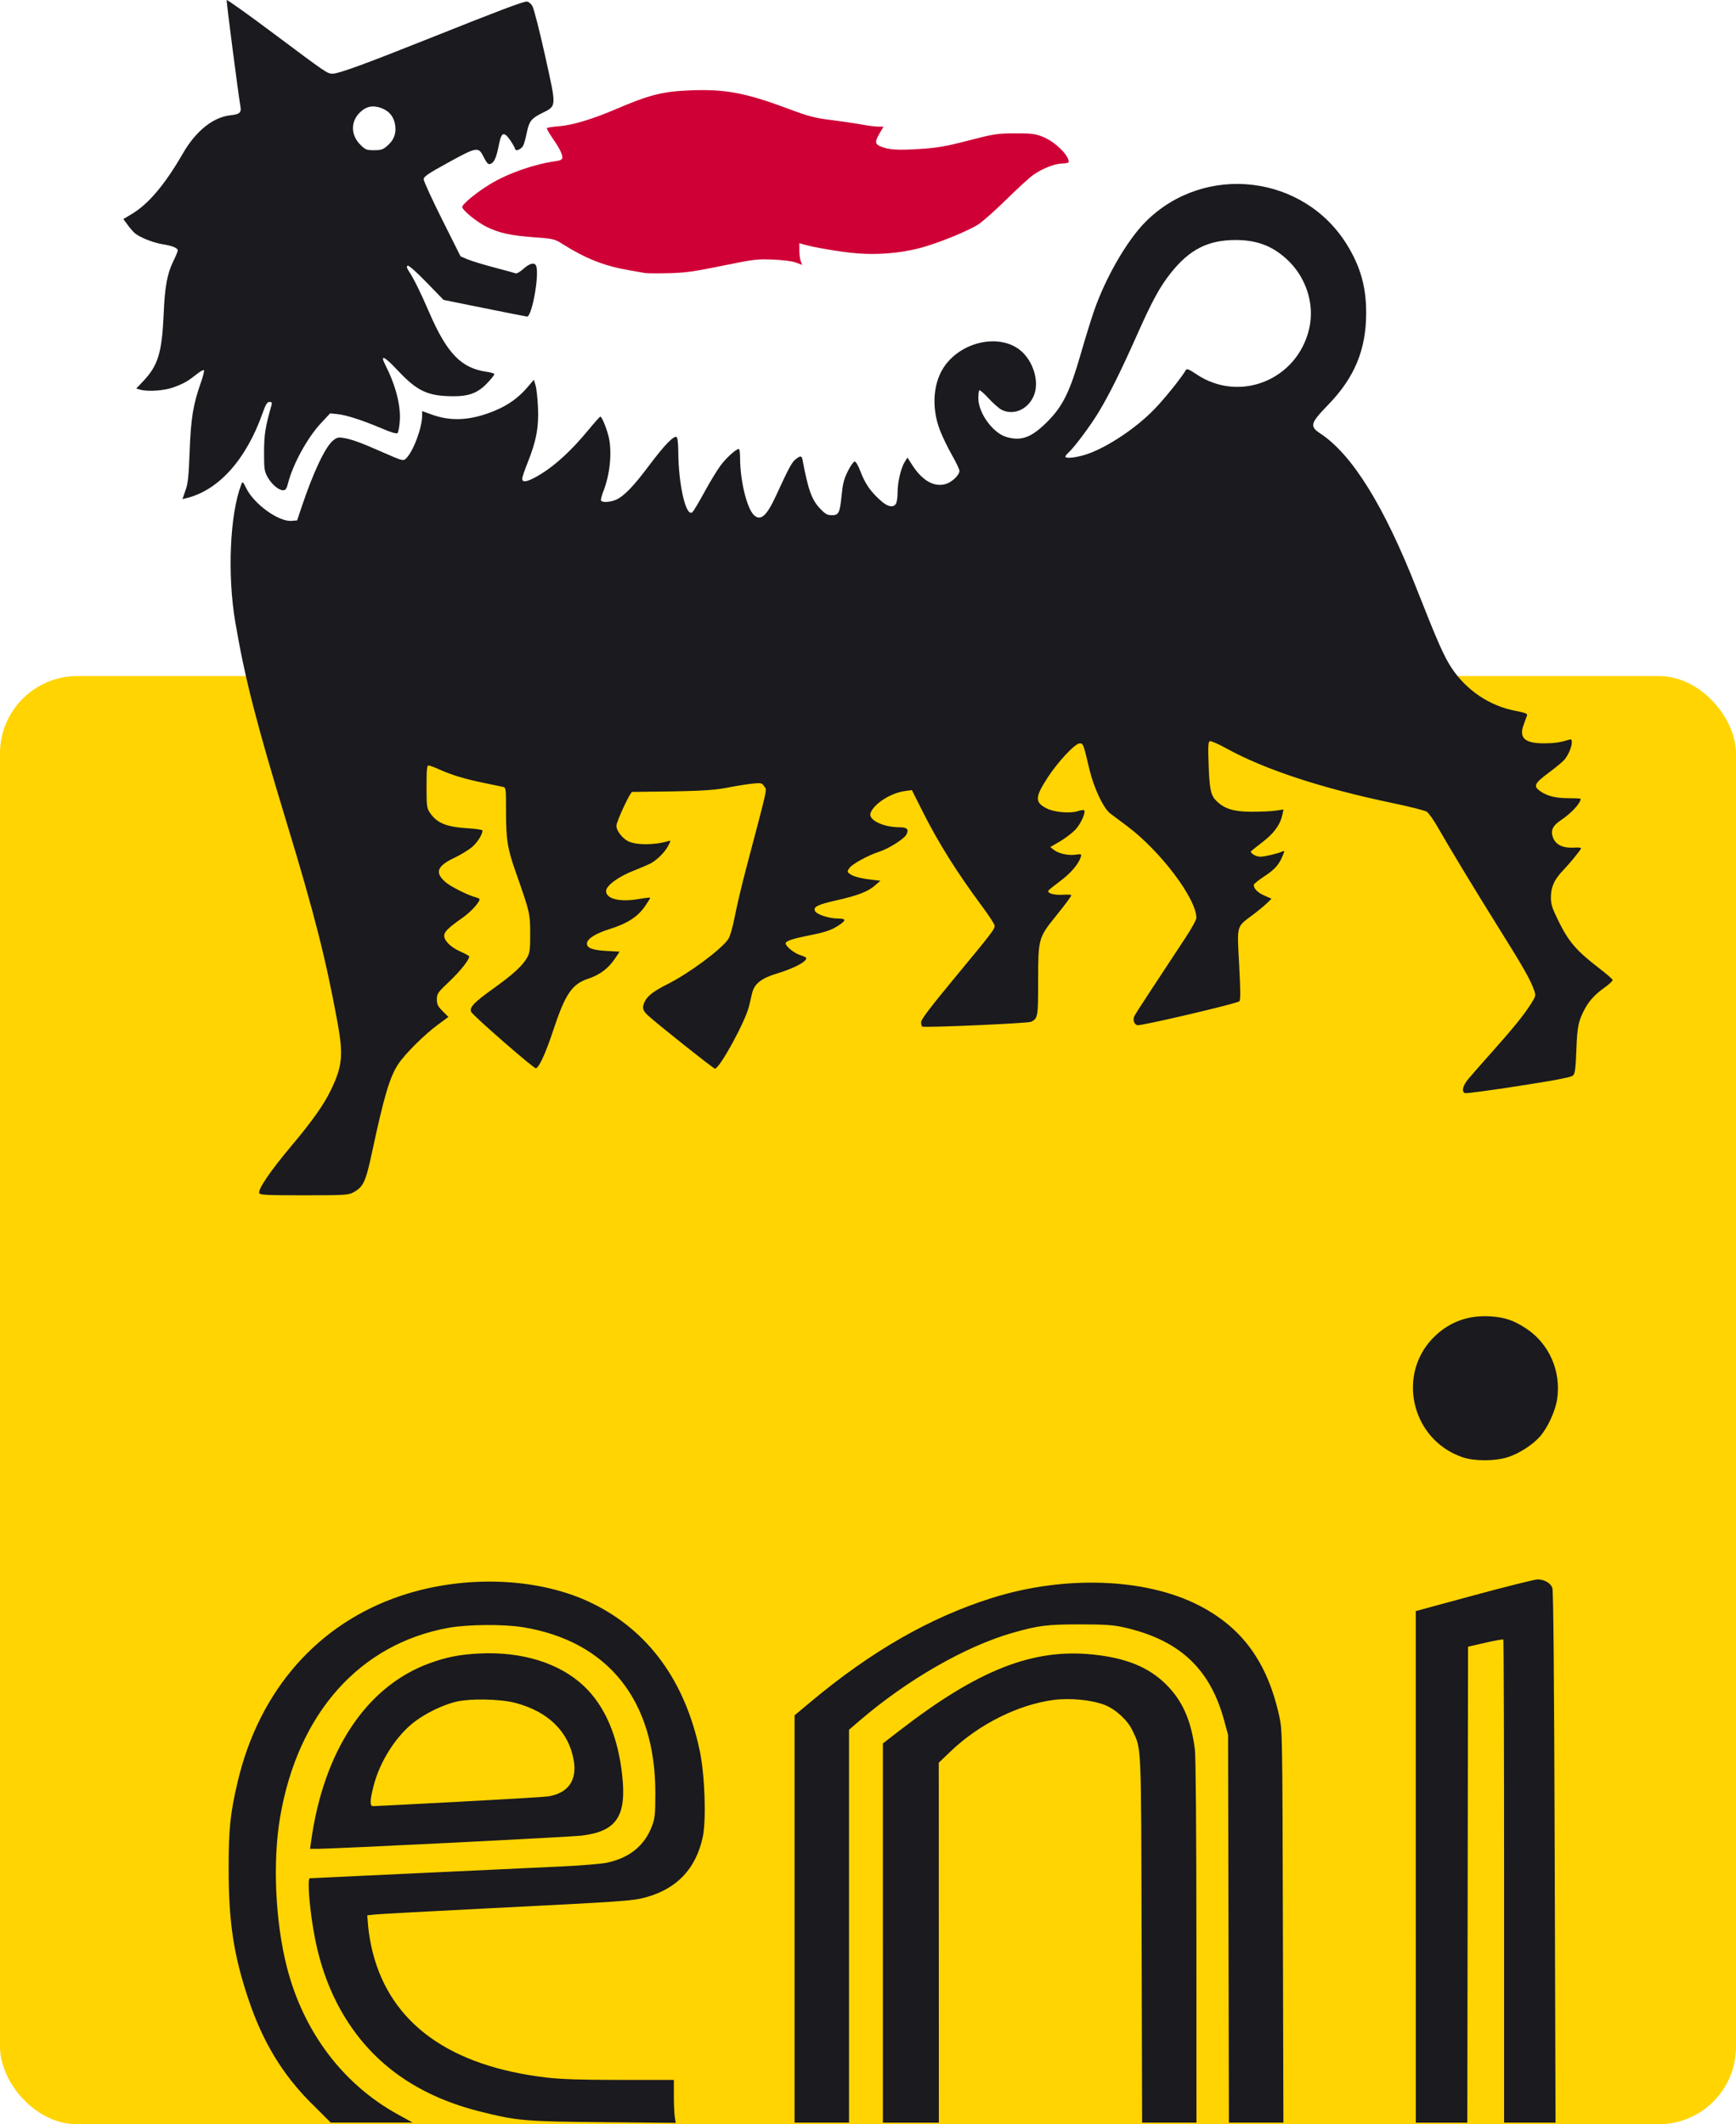 <?xml version="1.0" encoding="UTF-8" standalone="no"?>
<!-- Created with Inkscape (http://www.inkscape.org/) -->

<svg
   xmlns:dc="http://purl.org/dc/elements/1.1/"
   xmlns:cc="http://creativecommons.org/ns#"
   xmlns:rdf="http://www.w3.org/1999/02/22-rdf-syntax-ns#"
   xmlns:svg="http://www.w3.org/2000/svg"
   xmlns="http://www.w3.org/2000/svg"
   xmlns:sodipodi="http://sodipodi.sourceforge.net/DTD/sodipodi-0.dtd"
   xmlns:inkscape="http://www.inkscape.org/namespaces/inkscape"
   width="99.847mm"
   height="122.189mm"
   viewBox="0 0 99.847 122.189"
   version="1.1"
   id="svg8"
   inkscape:version="0.92.1 r15371"
   sodipodi:docname="ENI.svg">
  <defs
     id="defs2" />
  <sodipodi:namedview
     id="base"
     pagecolor="#ffffff"
     bordercolor="#666666"
     borderopacity="1.0"
     inkscape:pageopacity="0.0"
     inkscape:pageshadow="2"
     inkscape:zoom="0.7"
     inkscape:cx="334.28762"
     inkscape:cy="173.84596"
     inkscape:document-units="mm"
     inkscape:current-layer="layer1"
     showgrid="false"
     fit-margin-top="0"
     fit-margin-left="0"
     fit-margin-right="0"
     fit-margin-bottom="0"
     inkscape:window-width="1366"
     inkscape:window-height="706"
     inkscape:window-x="-8"
     inkscape:window-y="-8"
     inkscape:window-maximized="1" />
  <g
     inkscape:label="Livello 1"
     inkscape:groupmode="layer"
     id="layer1"
     transform="translate(183.162,-109.233)">
    <g
       id="g4526">
      <rect
         ry="4.454"
         y="148.119"
         x="-183.162"
         height="83.303"
         width="99.847"
         id="rect4515"
         style="opacity:1;fill:#ffd401;fill-opacity:1;stroke-width:0.27" />
      <path
         sodipodi:nodetypes="cccccsccsccccccccscccccccsccscccccscccccccc"
         inkscape:connector-curvature="0"
         id="path4513"
         d="m -146.079,124.936 c -0.116,-0.021 -0.55,-0.098 -0.964,-0.17 -1.364,-0.238 -2.442,-0.665 -3.731,-1.476 -0.501,-0.315 -0.536,-0.324 -1.697,-0.411 -1.34,-0.101 -1.976,-0.241 -2.709,-0.6 -0.548,-0.268 -1.397,-0.962 -1.397,-1.141 0,-0.165 0.855,-0.863 1.624,-1.325 1.026,-0.617 2.482,-1.127 3.731,-1.307 0.321,-0.046 0.402,-0.091 0.402,-0.222 0,-0.207 -0.178,-0.553 -0.595,-1.153 -0.18,-0.26 -0.312,-0.498 -0.293,-0.529 0.019,-0.031 0.336,-0.08 0.703,-0.108 0.761,-0.059 1.916,-0.405 3.232,-0.969 1.974,-0.846 2.732,-1.036 4.372,-1.097 1.971,-0.073 3.151,0.152 5.587,1.065 1.157,0.434 1.497,0.523 2.445,0.642 0.605,0.076 1.4,0.194 1.766,0.261 0.366,0.068 0.798,0.123 0.961,0.123 h 0.295 l -0.22,0.375 c -0.287,0.49 -0.277,0.626 0.056,0.764 0.465,0.194 0.987,0.227 2.265,0.143 1.025,-0.068 1.486,-0.148 2.794,-0.487 1.472,-0.381 1.633,-0.406 2.667,-0.409 0.966,-0.003 1.162,0.021 1.602,0.198 0.7,0.281 1.489,1.046 1.489,1.444 0,0.049 -0.162,0.09 -0.36,0.091 -0.425,0.002 -1.145,0.282 -1.674,0.651 -0.208,0.145 -0.897,0.774 -1.53,1.397 -0.633,0.623 -1.358,1.271 -1.612,1.44 -0.577,0.383 -2.338,1.099 -3.387,1.376 -1.118,0.296 -2.457,0.406 -3.66,0.3 -0.92,-0.081 -2.385,-0.326 -2.996,-0.502 l -0.275,-0.079 v 0.412 c 0,0.227 0.036,0.507 0.081,0.624 l 0.081,0.212 -0.356,-0.133 c -0.213,-0.079 -0.747,-0.148 -1.329,-0.172 -0.91,-0.037 -1.101,-0.013 -2.921,0.359 -1.638,0.335 -2.129,0.403 -3.09,0.425 -0.629,0.015 -1.238,0.01 -1.355,-0.011 z"
         style="fill:#cf0036;fill-opacity:1;stroke-width:0.085" />
      <path
         sodipodi:nodetypes="cscccssccccccccccccccccscsccccsccsccccccccscccccccccccsccccccccccsccccccccccccccccccccsccccccsccccccccscccccscscccccccccccccsscccccccssccccccccccccccccccssscsccccccccccscccccssccscccsccccsccccccccsccccscccccccccccsccccscccccccccccccsccccccccccccccccccsccccscccccccccscccsccccccccccccccssccssscccccscccccccccsccscssccsccccccccccscccccscsccscccccccccccccccssccsccccscssscsscccccscccccccccscscscccccccccccccscccccsccccccsccscccccccccccccccccscsccccscccccccccccscccssccccccscscc"
         inkscape:connector-curvature="0"
         id="path4496"
         d="m -165.225,230.247 c -1.713,-1.711 -2.848,-3.597 -3.682,-6.117 -0.822,-2.484 -1.1,-4.338 -1.104,-7.366 -0.003,-2.33 0.088,-3.214 0.517,-5.038 1.241,-5.271 4.621,-9.116 9.417,-10.713 3.676,-1.224 7.972,-1.043 11.019,0.463 3.211,1.587 5.301,4.468 6.143,8.466 0.296,1.406 0.383,4.014 0.166,4.989 -0.402,1.806 -1.48,2.941 -3.264,3.435 -0.748,0.207 -1.197,0.239 -9.188,0.641 -3.26,0.164 -6.132,0.321 -6.383,0.347 l -0.456,0.049 0.056,0.665 c 0.03,0.366 0.146,1.022 0.256,1.457 1.044,4.117 4.456,6.567 10.041,7.213 0.832,0.096 1.977,0.132 4.212,0.132 h 3.069 l 9.3e-4,0.91 c 5.1e-4,0.501 0.025,1.056 0.055,1.235 l 0.054,0.325 -4.14,-0.038 c -4.55,-0.042 -4.976,-0.078 -7.106,-0.611 -3.347,-0.836 -5.855,-2.513 -7.534,-5.036 -0.955,-1.434 -1.609,-3.076 -1.976,-4.957 -0.296,-1.518 -0.456,-3.429 -0.287,-3.429 0.035,-8e-5 2.864,-0.132 6.287,-0.294 3.423,-0.161 7.118,-0.335 8.213,-0.385 1.094,-0.05 2.247,-0.145 2.561,-0.21 1.321,-0.274 2.195,-0.985 2.623,-2.132 0.162,-0.433 0.184,-0.665 0.185,-1.891 0.002,-5.317 -2.721,-8.725 -7.612,-9.526 -1.104,-0.181 -3.184,-0.165 -4.282,0.034 -5.108,0.922 -8.661,4.911 -9.684,10.871 -0.439,2.558 -0.286,6.012 0.384,8.638 0.949,3.722 3.221,6.741 6.384,8.481 l 0.849,0.467 h -2.356 -2.356 l -1.08,-1.079 z m 27.763,-10.634 v -11.714 l 0.91,-0.761 c 3.493,-2.922 6.866,-4.858 10.418,-5.982 4.172,-1.32 8.83,-1.16 11.902,0.407 2.516,1.284 3.964,3.275 4.65,6.393 0.175,0.794 0.178,1 0.206,12.089 l 0.029,11.282 h -1.567 -1.567 l -0.024,-11.155 -0.024,-11.155 -0.232,-0.847 c -0.822,-3.002 -2.611,-4.64 -5.838,-5.348 -0.555,-0.122 -1.074,-0.154 -2.48,-0.154 -1.848,0 -2.349,0.063 -3.81,0.476 -2.721,0.77 -6.099,2.709 -8.86,5.085 l -0.581,0.5 v 11.299 11.299 h -1.566 -1.566 z m 5.08,0.808 v -10.905 l 0.98,-0.757 c 4.499,-3.477 7.646,-4.714 11.089,-4.359 1.932,0.199 3.228,0.731 4.233,1.735 0.934,0.934 1.434,2.07 1.642,3.729 0.052,0.418 0.086,4.656 0.088,11.07 l 0.003,10.393 h -1.563 -1.563 l -0.028,-10.52 c -0.031,-11.538 -0.004,-10.928 -0.533,-12.045 -0.281,-0.593 -0.972,-1.224 -1.608,-1.467 -0.753,-0.288 -1.985,-0.405 -2.937,-0.279 -2.021,0.268 -4.278,1.396 -5.9,2.949 l -0.69,0.66 0.003,10.351 0.003,10.351 h -1.609 -1.609 z m 30.649,-3.806 v -14.712 l 3.365,-0.913 c 1.851,-0.502 3.491,-0.911 3.645,-0.909 0.389,0.005 0.739,0.206 0.845,0.486 0.061,0.162 0.104,5.065 0.136,15.498 l 0.047,15.261 h -1.479 -1.479 v -13.871 c 0,-7.629 -0.02,-13.891 -0.044,-13.915 -0.024,-0.024 -0.491,0.058 -1.037,0.184 l -0.993,0.228 -0.021,13.688 -0.021,13.688 h -1.481 -1.481 z m -63.54,-1.439 c 0.716,-5.232 3.179,-8.945 6.816,-10.272 0.979,-0.357 1.745,-0.507 2.876,-0.562 2.451,-0.119 4.6,0.551 5.999,1.871 1.218,1.149 1.968,2.902 2.209,5.164 0.248,2.32 -0.324,3.181 -2.284,3.436 -0.636,0.083 -14.252,0.765 -15.27,0.765 h -0.401 z m 8.507,-2.306 c 2.631,-0.139 4.936,-0.277 5.122,-0.306 1.162,-0.184 1.687,-0.928 1.477,-2.094 -0.294,-1.637 -1.459,-2.781 -3.34,-3.283 -0.91,-0.242 -2.703,-0.267 -3.514,-0.049 -0.742,0.2 -1.625,0.63 -2.26,1.102 -1.07,0.794 -2.037,2.3 -2.398,3.733 -0.214,0.849 -0.219,1.151 -0.02,1.15 0.082,0 2.301,-0.114 4.932,-0.253 z m 57.714,-19.819 c -2.992,-1.029 -3.829,-4.901 -1.518,-7.023 0.861,-0.791 1.897,-1.15 3.109,-1.078 0.84,0.05 1.363,0.227 2.088,0.707 1.322,0.875 2.015,2.47 1.768,4.072 -0.103,0.669 -0.531,1.603 -0.97,2.115 -0.419,0.489 -1.228,1.009 -1.884,1.212 -0.749,0.231 -1.912,0.229 -2.593,-0.005 z m -69.198,-15.19 c -0.084,-0.219 0.643,-1.286 1.878,-2.753 1.172,-1.393 1.838,-2.337 2.242,-3.175 0.662,-1.375 0.724,-2.014 0.376,-3.91 -0.669,-3.649 -1.33,-6.244 -2.916,-11.457 -1.755,-5.767 -2.418,-8.356 -2.961,-11.557 -0.461,-2.718 -0.312,-6.175 0.339,-7.888 0.084,-0.22 0.086,-0.218 0.297,0.204 0.459,0.92 1.871,1.932 2.609,1.868 l 0.314,-0.027 0.284,-0.847 c 0.643,-1.915 1.33,-3.367 1.767,-3.734 0.216,-0.182 0.315,-0.21 0.583,-0.168 0.492,0.079 1.018,0.269 2.292,0.831 1.108,0.488 1.173,0.507 1.324,0.369 0.411,-0.372 0.935,-1.754 0.939,-2.474 l 0.001,-0.265 0.559,0.203 c 1.126,0.409 2.271,0.337 3.626,-0.227 0.767,-0.319 1.356,-0.743 1.868,-1.342 l 0.372,-0.436 0.098,0.319 c 0.054,0.176 0.117,0.757 0.14,1.293 0.05,1.13 -0.104,1.938 -0.607,3.185 -0.165,0.408 -0.299,0.812 -0.299,0.896 0,0.266 0.352,0.175 1.098,-0.284 0.835,-0.514 1.769,-1.381 2.682,-2.491 0.361,-0.438 0.682,-0.797 0.713,-0.797 0.095,0 0.415,0.814 0.504,1.281 0.168,0.884 0.034,2.09 -0.334,3.022 -0.098,0.248 -0.156,0.486 -0.13,0.529 0.072,0.117 0.513,0.095 0.84,-0.042 0.457,-0.191 1.019,-0.767 1.905,-1.954 0.926,-1.24 1.503,-1.824 1.62,-1.639 0.04,0.063 0.074,0.42 0.076,0.792 0.008,1.924 0.443,3.814 0.808,3.511 0.066,-0.054 0.377,-0.572 0.691,-1.151 0.315,-0.578 0.735,-1.27 0.934,-1.537 0.335,-0.449 0.891,-0.951 1.053,-0.951 0.038,0 0.07,0.238 0.07,0.529 0.001,1.292 0.391,2.893 0.797,3.275 0.384,0.361 0.735,0.049 1.279,-1.138 0.71,-1.546 0.902,-1.905 1.112,-2.069 0.281,-0.221 0.355,-0.218 0.4,0.017 0.333,1.762 0.533,2.315 1.02,2.823 0.294,0.307 0.412,0.373 0.665,0.373 0.402,0 0.463,-0.124 0.567,-1.159 0.067,-0.664 0.139,-0.941 0.361,-1.381 0.152,-0.303 0.328,-0.55 0.391,-0.55 0.062,0 0.2,0.229 0.305,0.508 0.298,0.792 0.614,1.244 1.256,1.799 0.36,0.311 0.687,0.356 0.818,0.111 0.048,-0.09 0.088,-0.387 0.088,-0.66 0,-0.575 0.195,-1.396 0.414,-1.742 l 0.152,-0.241 0.273,0.425 c 0.574,0.895 1.249,1.284 1.91,1.101 0.368,-0.102 0.807,-0.514 0.807,-0.76 0,-0.088 -0.191,-0.493 -0.425,-0.901 -0.234,-0.408 -0.544,-1.047 -0.689,-1.419 -0.528,-1.36 -0.399,-2.855 0.329,-3.803 1.123,-1.463 3.401,-1.784 4.482,-0.631 0.591,0.63 0.855,1.609 0.623,2.311 -0.284,0.859 -1.163,1.292 -1.89,0.93 -0.149,-0.074 -0.486,-0.369 -0.749,-0.656 -0.263,-0.287 -0.504,-0.496 -0.536,-0.465 -0.032,0.031 -0.058,0.235 -0.058,0.454 0,0.844 0.83,1.994 1.606,2.227 0.868,0.26 1.467,0.033 2.396,-0.91 0.865,-0.877 1.264,-1.695 1.887,-3.859 0.254,-0.885 0.602,-2.009 0.772,-2.498 0.669,-1.922 1.904,-4.054 2.962,-5.112 3.395,-3.395 9.122,-2.72 11.608,1.367 0.755,1.241 1.075,2.393 1.076,3.872 10e-4,2.114 -0.661,3.719 -2.186,5.292 -1.034,1.067 -1.079,1.235 -0.441,1.657 1.827,1.209 3.658,4.162 5.522,8.903 1.202,3.057 1.584,3.923 2.026,4.587 0.846,1.273 2.172,2.166 3.633,2.448 0.582,0.112 0.732,0.17 0.7,0.27 -0.022,0.07 -0.107,0.3 -0.187,0.511 -0.298,0.781 0.042,1.1 1.17,1.096 0.576,-0.002 0.938,-0.054 1.4,-0.202 0.162,-0.052 0.191,-0.03 0.191,0.146 0,0.248 -0.189,0.702 -0.407,0.978 -0.087,0.11 -0.498,0.453 -0.913,0.762 -0.849,0.633 -0.915,0.786 -0.467,1.088 0.404,0.272 0.877,0.383 1.638,0.384 0.361,6e-4 0.656,0.017 0.656,0.036 0,0.252 -0.543,0.836 -1.156,1.244 -0.469,0.312 -0.59,0.607 -0.419,1.018 0.165,0.396 0.58,0.584 1.2,0.544 0.279,-0.018 0.426,0.003 0.396,0.057 -0.112,0.2 -0.672,0.879 -1.047,1.27 -0.497,0.519 -0.69,0.958 -0.685,1.563 0.003,0.388 0.081,0.617 0.48,1.42 0.552,1.109 1.01,1.638 2.24,2.584 0.439,0.337 0.812,0.657 0.83,0.711 0.018,0.054 -0.194,0.256 -0.47,0.45 -0.526,0.369 -0.904,0.783 -1.151,1.262 -0.351,0.679 -0.413,0.988 -0.463,2.316 -0.041,1.086 -0.077,1.357 -0.193,1.472 -0.106,0.105 -0.904,0.26 -3.114,0.604 -1.635,0.254 -3.028,0.44 -3.097,0.414 -0.216,-0.083 -0.135,-0.424 0.193,-0.819 0.175,-0.21 0.775,-0.895 1.335,-1.522 1.217,-1.363 1.865,-2.163 2.262,-2.791 0.284,-0.448 0.29,-0.478 0.182,-0.789 -0.204,-0.585 -0.594,-1.277 -1.876,-3.327 -1.413,-2.26 -2.975,-4.837 -3.652,-6.026 -0.246,-0.433 -0.536,-0.844 -0.643,-0.914 -0.107,-0.07 -1.008,-0.297 -2.002,-0.505 -4.044,-0.843 -7.33,-1.925 -9.515,-3.132 -0.463,-0.256 -0.895,-0.445 -0.96,-0.42 -0.097,0.037 -0.11,0.277 -0.072,1.335 0.052,1.451 0.127,1.795 0.462,2.115 0.469,0.449 0.987,0.606 2.011,0.61 0.512,0.002 1.135,-0.027 1.383,-0.064 l 0.452,-0.067 -0.059,0.279 c -0.126,0.595 -0.484,1.091 -1.161,1.606 -0.362,0.275 -0.658,0.515 -0.658,0.533 0,0.125 0.312,0.298 0.535,0.298 0.255,-9.5e-4 0.936,-0.16 1.27,-0.297 0.146,-0.06 0.147,-0.047 0.023,0.249 -0.219,0.523 -0.449,0.779 -1.067,1.186 -0.326,0.215 -0.592,0.43 -0.592,0.478 0,0.224 0.218,0.447 0.602,0.617 l 0.419,0.185 -0.278,0.268 c -0.153,0.147 -0.522,0.451 -0.821,0.675 -0.933,0.699 -0.888,0.533 -0.764,2.856 0.08,1.49 0.083,2.028 0.011,2.099 -0.132,0.132 -5.687,1.434 -5.871,1.376 -0.2,-0.064 -0.273,-0.33 -0.152,-0.555 0.087,-0.163 1.063,-1.657 2.945,-4.508 0.333,-0.505 0.606,-1.003 0.606,-1.106 0,-1.12 -2.088,-3.878 -4.02,-5.311 -0.373,-0.277 -0.796,-0.593 -0.939,-0.703 -0.384,-0.294 -0.935,-1.458 -1.184,-2.502 -0.364,-1.527 -0.363,-1.524 -0.569,-1.524 -0.265,0 -1.256,1.06 -1.851,1.979 -0.726,1.122 -0.734,1.409 -0.049,1.759 0.438,0.224 1.349,0.305 1.79,0.159 0.173,-0.057 0.337,-0.081 0.364,-0.053 0.111,0.111 -0.178,0.767 -0.485,1.1 -0.18,0.195 -0.582,0.504 -0.893,0.686 l -0.565,0.331 0.187,0.151 c 0.27,0.218 0.832,0.348 1.255,0.29 0.349,-0.048 0.363,-0.042 0.307,0.139 -0.126,0.403 -0.584,0.938 -1.181,1.379 -0.342,0.253 -0.645,0.497 -0.672,0.541 -0.094,0.152 0.307,0.273 0.809,0.245 0.275,-0.016 0.5,-0.008 0.5,0.016 -2.6e-4,0.079 -0.269,0.445 -0.91,1.241 -0.973,1.208 -0.995,1.29 -0.995,3.675 0,2.106 -0.01,2.164 -0.402,2.374 -0.166,0.089 -6.137,0.351 -6.261,0.275 -0.037,-0.023 -0.068,-0.138 -0.068,-0.256 0,-0.154 0.539,-0.864 1.926,-2.54 2.138,-2.582 2.307,-2.802 2.307,-3.001 0,-0.076 -0.306,-0.551 -0.681,-1.057 -1.513,-2.042 -2.554,-3.702 -3.49,-5.567 l -0.592,-1.179 -0.392,0.052 c -0.82,0.109 -1.792,0.728 -1.986,1.266 -0.143,0.396 0.727,0.819 1.686,0.819 0.422,0 0.533,0.126 0.375,0.422 -0.133,0.248 -1.016,0.806 -1.551,0.98 -0.666,0.216 -1.58,0.718 -1.733,0.951 -0.127,0.194 -0.125,0.215 0.026,0.326 0.206,0.151 0.626,0.263 1.263,0.337 l 0.503,0.059 -0.325,0.281 c -0.4,0.346 -0.993,0.574 -2.205,0.847 -1.092,0.246 -1.357,0.38 -1.228,0.623 0.105,0.197 0.816,0.423 1.328,0.423 0.423,0 0.461,0.091 0.133,0.322 -0.466,0.328 -0.807,0.451 -1.792,0.647 -0.999,0.199 -1.362,0.324 -1.362,0.467 0,0.164 0.508,0.569 0.837,0.668 0.192,0.057 0.349,0.135 0.349,0.173 0,0.219 -0.706,0.587 -1.714,0.894 -0.869,0.265 -1.274,0.586 -1.398,1.107 -0.044,0.185 -0.125,0.527 -0.18,0.76 -0.206,0.876 -1.692,3.598 -1.963,3.598 -0.085,0 -3.398,-2.635 -3.868,-3.077 -0.306,-0.287 -0.336,-0.455 -0.148,-0.818 0.16,-0.31 0.518,-0.579 1.27,-0.956 1.236,-0.619 3.064,-1.968 3.504,-2.587 0.11,-0.155 0.254,-0.65 0.389,-1.336 0.117,-0.6 0.405,-1.814 0.638,-2.699 1.301,-4.931 1.21,-4.52 1.054,-4.759 -0.133,-0.204 -0.172,-0.213 -0.662,-0.166 -0.286,0.028 -0.939,0.132 -1.451,0.232 -0.884,0.173 -1.706,0.21 -5.485,0.247 -0.114,10e-4 -0.908,1.71 -0.908,1.955 0,0.265 0.334,0.704 0.667,0.877 0.46,0.238 1.531,0.235 2.323,-0.005 0.145,-0.044 0.144,-0.028 -0.014,0.278 -0.173,0.335 -0.574,0.749 -0.944,0.973 -0.116,0.07 -0.592,0.277 -1.057,0.46 -0.87,0.341 -1.568,0.859 -1.568,1.164 0,0.455 0.798,0.649 1.884,0.458 0.361,-0.064 0.656,-0.094 0.656,-0.068 0,0.026 -0.136,0.245 -0.302,0.486 -0.413,0.6 -1.016,0.991 -2,1.299 -0.851,0.266 -1.338,0.575 -1.338,0.851 0,0.253 0.325,0.373 1.13,0.419 l 0.749,0.042 -0.283,0.421 c -0.37,0.548 -0.866,0.917 -1.534,1.139 -0.926,0.308 -1.314,0.883 -2.003,2.97 -0.429,1.298 -0.802,2.118 -0.993,2.179 -0.109,0.035 -3.654,-3.057 -3.729,-3.252 -0.099,-0.259 0.167,-0.538 1.259,-1.321 1.19,-0.853 1.728,-1.35 1.988,-1.839 0.13,-0.245 0.156,-0.478 0.152,-1.355 -0.006,-1.154 -0.017,-1.199 -0.829,-3.514 -0.482,-1.374 -0.561,-1.866 -0.561,-3.533 -5.9e-4,-1.311 -0.004,-1.333 -0.191,-1.377 -0.105,-0.025 -0.57,-0.121 -1.034,-0.215 -1.083,-0.219 -1.897,-0.462 -2.576,-0.769 -0.297,-0.135 -0.593,-0.245 -0.656,-0.245 -0.092,0 -0.115,0.246 -0.115,1.215 0,1.124 0.015,1.237 0.193,1.501 0.406,0.602 0.944,0.822 2.199,0.899 0.454,0.028 0.826,0.084 0.826,0.125 0,0.219 -0.269,0.656 -0.571,0.929 -0.189,0.17 -0.663,0.461 -1.053,0.647 -1.007,0.478 -1.135,0.858 -0.478,1.415 0.291,0.247 1.292,0.746 1.702,0.849 0.127,0.032 0.231,0.083 0.231,0.114 0,0.188 -0.506,0.737 -0.995,1.079 -0.79,0.553 -1.037,0.794 -1.037,1.015 0,0.298 0.371,0.664 0.928,0.914 0.281,0.126 0.512,0.253 0.512,0.281 0,0.194 -0.519,0.849 -1.135,1.433 -0.683,0.648 -0.727,0.711 -0.727,1.037 0,0.291 0.054,0.401 0.332,0.68 l 0.332,0.332 -0.607,0.447 c -0.783,0.576 -1.894,1.682 -2.285,2.276 -0.484,0.735 -0.809,1.83 -1.496,5.038 -0.375,1.75 -0.501,2.018 -1.102,2.341 -0.267,0.143 -0.52,0.157 -2.816,0.157 -2.148,0 -2.53,-0.019 -2.571,-0.125 z m 47.342,-42.424 c 1.175,-0.306 3.019,-1.497 4.163,-2.689 0.594,-0.618 1.561,-1.825 1.786,-2.227 0.056,-0.1 0.172,-0.055 0.614,0.242 2.481,1.661 5.787,0.329 6.479,-2.611 0.337,-1.431 -0.182,-3.017 -1.322,-4.042 -0.833,-0.749 -1.713,-1.072 -2.912,-1.071 -1.582,0.002 -2.641,0.54 -3.712,1.884 -0.643,0.807 -1.075,1.599 -1.967,3.603 -0.941,2.114 -1.602,3.442 -2.222,4.46 -0.472,0.775 -1.377,1.985 -1.704,2.278 -0.099,0.089 -0.18,0.193 -0.18,0.233 0,0.111 0.421,0.085 0.976,-0.06 z m -51.59,2.016 c 0.148,-0.406 0.188,-0.785 0.244,-2.265 0.071,-1.899 0.2,-2.691 0.647,-3.954 0.127,-0.359 0.205,-0.677 0.174,-0.708 -0.031,-0.031 -0.22,0.074 -0.42,0.234 -0.509,0.404 -0.714,0.522 -1.296,0.741 -0.534,0.201 -1.483,0.274 -1.935,0.148 l -0.242,-0.067 0.423,-0.448 c 0.834,-0.882 1.06,-1.638 1.156,-3.872 0.066,-1.548 0.204,-2.293 0.554,-3.007 0.14,-0.285 0.255,-0.56 0.255,-0.611 0,-0.146 -0.303,-0.272 -0.872,-0.362 -0.55,-0.088 -1.337,-0.405 -1.614,-0.65 -0.09,-0.079 -0.271,-0.292 -0.403,-0.472 l -0.24,-0.328 0.485,-0.29 c 0.965,-0.578 1.899,-1.685 2.948,-3.498 0.745,-1.287 1.733,-2.075 2.736,-2.182 0.508,-0.054 0.627,-0.154 0.568,-0.48 -0.113,-0.623 -0.82,-6.079 -0.796,-6.147 0.014,-0.041 1.226,0.822 2.693,1.92 3.068,2.295 3.099,2.316 3.402,2.317 0.343,4.7e-4 1.874,-0.559 5.615,-2.052 4.004,-1.598 5.325,-2.097 5.551,-2.097 0.095,0 0.234,0.11 0.322,0.255 0.085,0.14 0.416,1.432 0.734,2.87 0.668,3.021 0.679,2.859 -0.214,3.309 -0.591,0.298 -0.711,0.46 -0.848,1.139 -0.056,0.277 -0.142,0.591 -0.19,0.697 -0.091,0.2 -0.416,0.361 -0.462,0.229 -0.084,-0.238 -0.426,-0.749 -0.555,-0.829 -0.196,-0.121 -0.281,0.012 -0.402,0.627 -0.124,0.63 -0.246,0.922 -0.424,1.017 -0.167,0.09 -0.234,0.03 -0.456,-0.407 -0.286,-0.563 -0.384,-0.547 -1.986,0.332 -1.204,0.661 -1.445,0.825 -1.447,0.984 -0.001,0.105 0.475,1.145 1.058,2.311 l 1.061,2.12 0.398,0.17 c 0.219,0.094 0.91,0.305 1.537,0.47 0.627,0.165 1.186,0.318 1.244,0.34 0.058,0.022 0.255,-0.096 0.44,-0.262 0.356,-0.322 0.644,-0.389 0.729,-0.169 0.194,0.504 -0.237,2.91 -0.522,2.915 -0.034,5.9e-4 -1.128,-0.215 -2.432,-0.478 l -2.371,-0.48 -0.985,-1.014 c -0.601,-0.618 -1.024,-0.991 -1.083,-0.954 -0.07,0.043 -0.047,0.138 0.079,0.328 0.286,0.434 0.662,1.196 1.151,2.329 1.037,2.405 1.859,3.25 3.358,3.453 0.221,0.03 0.402,0.089 0.402,0.131 0,0.042 -0.173,0.262 -0.384,0.487 -0.556,0.594 -1.067,0.791 -2.028,0.782 -1.434,-0.014 -2.03,-0.298 -3.159,-1.5 -0.759,-0.809 -1.017,-0.924 -0.707,-0.316 0.595,1.168 0.897,2.321 0.84,3.21 -0.022,0.348 -0.08,0.672 -0.127,0.72 -0.059,0.059 -0.342,-0.022 -0.888,-0.254 -1.114,-0.474 -2.056,-0.78 -2.563,-0.832 l -0.429,-0.044 -0.522,0.558 c -0.782,0.836 -1.617,2.357 -1.9,3.462 -0.085,0.33 -0.138,0.403 -0.292,0.403 -0.256,0 -0.677,-0.369 -0.904,-0.794 -0.165,-0.308 -0.186,-0.474 -0.183,-1.408 0.003,-1.002 0.075,-1.454 0.427,-2.688 0.043,-0.152 0.02,-0.191 -0.114,-0.191 -0.133,0 -0.216,0.136 -0.401,0.656 -0.946,2.667 -2.531,4.433 -4.378,4.878 l -0.228,0.055 z m 11.612,-19.833 c 0.372,-0.327 0.511,-0.672 0.459,-1.137 -0.056,-0.499 -0.324,-0.851 -0.782,-1.026 -0.504,-0.192 -0.898,-0.112 -1.27,0.26 -0.522,0.522 -0.507,1.291 0.037,1.834 0.296,0.296 0.36,0.322 0.794,0.322 0.404,0 0.514,-0.037 0.762,-0.254 z"
         style="fill:#1b1a1f;fill-opacity:1;stroke-width:0.085" />
    </g>
  </g>
</svg>
